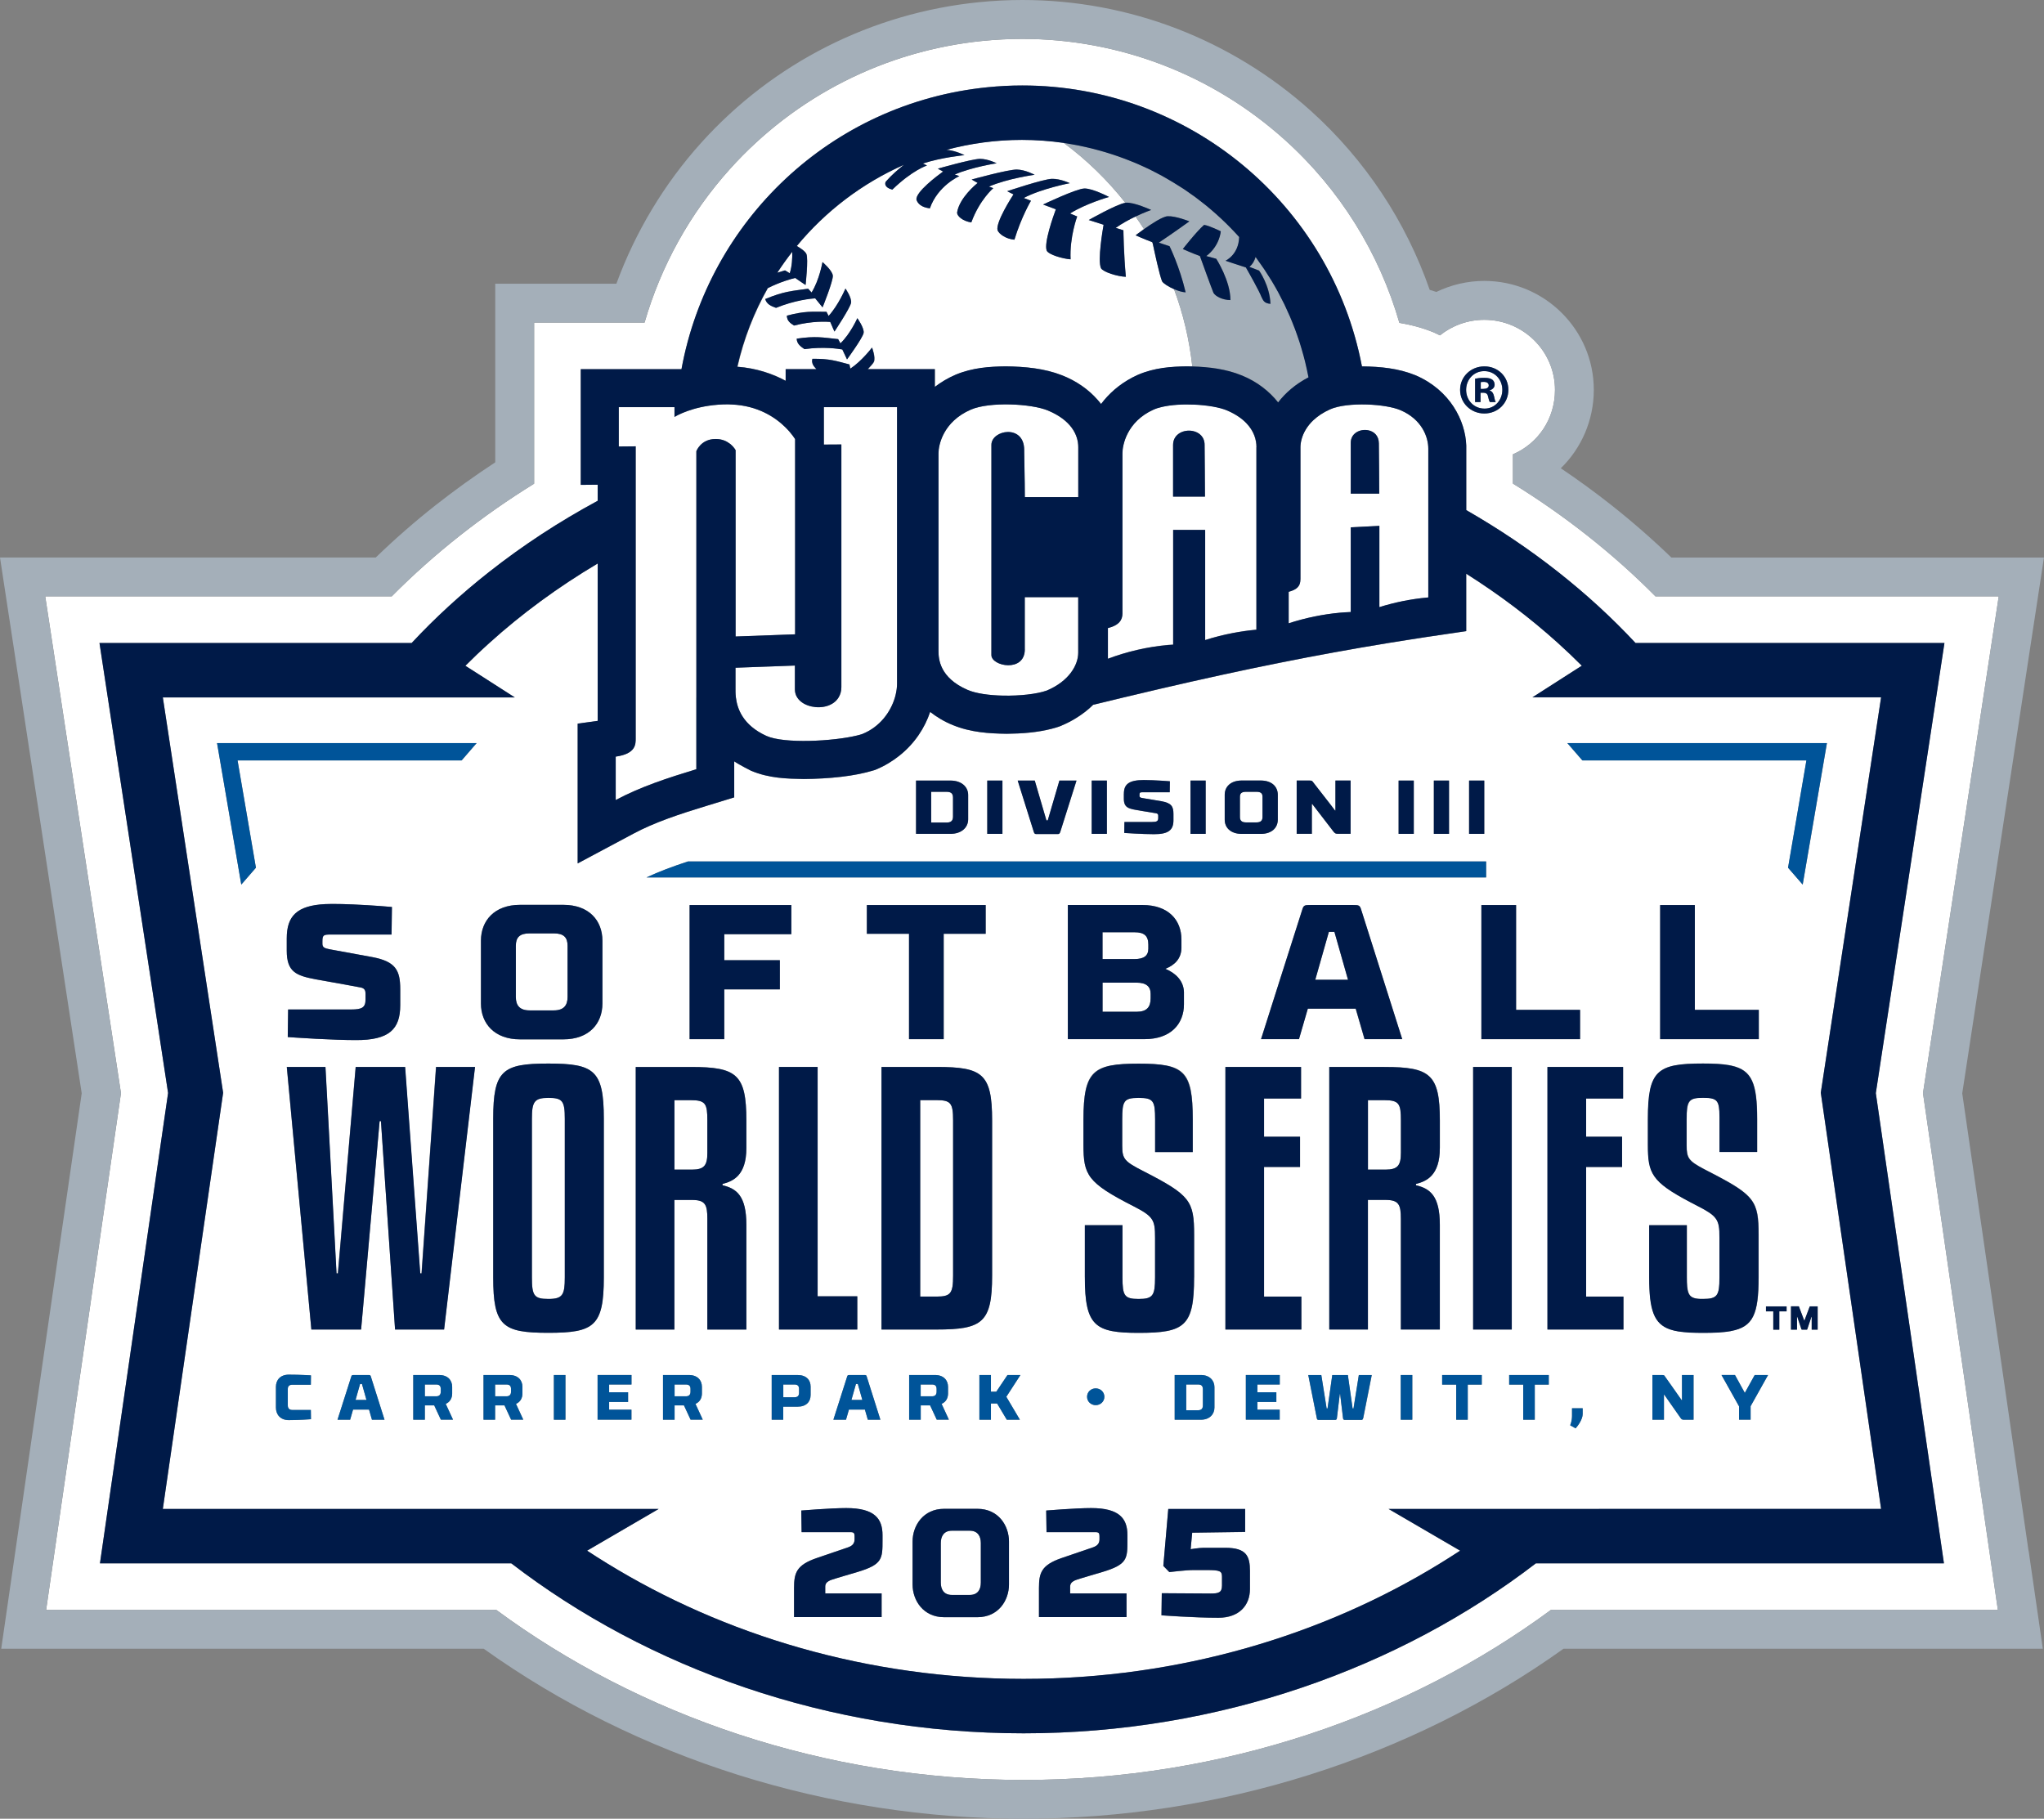 <?xml version="1.0" encoding="UTF-8"?>
<svg id="Layer_2" xmlns="http://www.w3.org/2000/svg" viewBox="0 0 384.01 341.72">
  <rect x="0" y="0" width="384.01" height="341.72" fill="#808080" stroke="none"/>
  <defs>
    <style>
      .cls-1 {
        fill: #001a48;
      }

      .cls-2 {
        fill: #a4afb9;
      }

      .cls-3 {
        fill: #fff;
      }

      .cls-4 {
        fill: #005499;
      }
    </style>
  </defs>
  <g id="PMS_533">
    <g>
      <g>
        <path class="cls-3" d="M279.69,72.42c0-.4-.3-.67-.94-.67-.27,0-.46.03-.56.05v1.27h.48c.57,0,1.02-.19,1.02-.65Z"/>
        <path class="cls-3" d="M278.88,76.77c1.94.03,3.36-1.56,3.36-3.52s-1.43-3.52-3.39-3.52h-.03c-1.94,0-3.39,1.59-3.39,3.52s1.45,3.52,3.44,3.52ZM277.13,71.15c.4-.08.97-.16,1.7-.16.83,0,1.21.13,1.54.35.24.19.43.54.43.94,0,.51-.38.89-.92,1.05v.05c.43.13.67.48.81,1.08.13.67.22.94.32,1.08h-1.1c-.13-.16-.22-.54-.35-1.05-.08-.48-.35-.7-.92-.7h-.48v1.75h-1.02v-4.39Z"/>
        <path class="cls-3" d="M372.2,280.79l-10.92-75.4,10.9-71.5,1.79-11.76,1.54-10.08h-64.49c-3.96-4-8.25-7.84-12.87-11.47-4.43-3.49-9.07-6.73-13.91-9.72v-5.5c4.69-2.02,7.9-6.61,7.9-12.1,0-7.26-5.94-13.17-13.28-13.17-3.15,0-6.05,1.1-8.33,2.92-.37-.18-.74-.36-1.12-.53l-.08-.04-.08-.03c-2.16-.88-4.3-1.41-6.34-1.75-3.79-13.17-11.19-25.08-21.52-34.38-13.58-12.23-31.1-18.97-49.32-18.97-2.46,0-4.95.13-7.38.37-18.34,1.83-35.21,10.37-47.52,24.04-7.55,8.38-13,18.27-16.07,28.89h-20.75v30.27c-4.83,2.98-9.46,6.22-13.88,9.7-4.61,3.64-8.91,7.47-12.87,11.47H8.5l1.54,10.08,1.79,11.76,10.9,71.5-10.92,75.4-1.69,11.68-1.45,10.02h84.58c26.83,19.79,61.62,31.94,99.06,31.94s72.23-12.15,99.06-31.94h83.98l-1.45-10.02-1.69-11.68ZM278.86,68.84h.03c2.53,0,4.49,1.96,4.49,4.41s-1.96,4.44-4.52,4.44-4.55-1.94-4.55-4.44,2.02-4.41,4.55-4.41ZM353.41,293.73h-64.86c-25.65,19.72-59.61,31.94-96.25,31.94s-70.6-12.22-96.25-31.94H18.78l1.69-11.68,11.11-76.69-11.1-72.79-1.79-11.76h58.65c4.38-4.7,9.23-9.16,14.55-13.35,6.34-5,13.17-9.46,20.4-13.37v-3.02l-3.18.03v-21.73h18.92c5.09-27.81,28.01-50.03,57.53-52.98,2.18-.22,4.36-.33,6.51-.33,31.12,0,57.95,22.19,63.8,52.78.02,0,.04,0,.05,0,3.43.04,6.8.36,10.02,1.67,6.5,2.8,9.37,8.55,9.52,13.2v.05s0,12.08,0,12.08c6.07,3.48,11.84,7.35,17.25,11.62,5.32,4.19,10.17,8.65,14.55,13.35h58.04l-1.79,11.76-11.1,72.79,11.11,76.69,1.69,11.68h-11.81Z"/>
        <path class="cls-3" d="M147.64,69.37h5.78c-.55-.57-.97-1.12-.76-1.95,3.33-.03,4.41.41,6.95,1.06.07.27.13.54.18.79,2.15-1.42,4.07-3.96,4.07-3.96,0,0,.71,1.87.34,2.69-.12.26-.57.78-1.14,1.37h12.6v3.33c1.14-.87,2.44-1.66,3.93-2.3,3.19-1.32,6.35-1.52,9.41-1.56,3.66.05,7.25.38,10.55,1.68h0c2.72,1.06,4.98,2.67,6.66,4.58.24.27.46.54.68.82.18-.24.37-.48.57-.72,1.52-1.83,3.61-3.54,6.33-4.76,3.15-1.36,6.27-1.56,9.24-1.6.32,0,.65.01.97.02-.55-5.06-1.71-9.94-3.44-14.54-1.06-.46-2.03-1.08-2.25-1.48-.49-1.23-1.39-5.39-1.73-7.02-.07-.12-.13-.25-.2-.37-1.36-.5-3.03-1.25-3.03-1.25,0,0,.66-.52,1.57-1.16-.51-.8-1.04-1.59-1.58-2.36-1.18.56-2.53,1.29-3.71,2.13l1.44.45s.05,4.53.46,8.74c-1.56-.05-4.23-.88-4.67-1.61-.67-1.49.33-7.31.49-8.17-1.39-.43-2.79-.89-2.79-.89,0,0,5.19-2.96,6.86-3.23-3.35-4.25-7.24-8.05-11.6-11.27-2.55-.36-5.16-.56-7.81-.56-4.91,0-9.67.66-14.19,1.87.1,0,.21.02.33.03,1.58.2,3.06.97,3.06.97,0,0-4.28.41-7.82,1.57l.78.37s-2.71.85-6.51,4.53c-1.55-.39-1.43-1.28-1.19-1.54,1.02-1.19,2.34-2.32,3.37-3.12-7.85,3.48-14.73,8.73-20.13,15.26.71.41,1.58.99,1.8,1.5.4.89-.15,5.82-.15,5.82,0,0-1.05-.69-1.95-1.32-.61.14-2.67.68-5.11,1.89-2.59,4.57-4.54,9.54-5.73,14.8,3.59.27,6.65,1.33,9.09,2.65v-2.2ZM208.36,37.01s-4.39,1.25-7.32,3.11l1.34.56s-1.44,3.83-1.24,8.05c-1.55-.12-4.09-.88-4.48-1.62-.57-1.43,1.24-6.49,1.71-7.77-1.24-.45-2.39-.89-2.39-.89,0,0,6.2-2.96,7.73-3.01,1.53-.06,4.66,1.59,4.66,1.59ZM200.98,34.41s-5.29,1.01-8.65,2.78l1.36.52s-1.79,2.99-3.11,7.32c-1.59-.13-2.88-1.06-3.17-1.78-.37-1.5,2.66-6.22,3-6.74-.67-.32-1.18-.6-1.18-.6,0,0,6.79-2.28,8.39-2.32,1.59-.04,3.36.81,3.36.81ZM194.37,32.84s-5.12.7-8.58,2.22l.82.29s-2.57,2.18-4.13,6.44c-1.58-.23-2.76-1.2-2.66-1.92.47-2.7,3.44-5.15,3.86-5.5-.65-.35-1.13-.65-1.13-.65,0,0,6.91-1.91,8.51-1.87,1.59.04,3.31.98,3.31.98ZM177.18,32.23c-.57-.29-.99-.54-.99-.54,0,0,6.44-1.85,7.93-1.84,1.5,0,3.11.83,3.11.83,0,0-4.65.71-7.87,2.11l.87.3s-4.04,1.77-5.54,6.05c-1.58-.2-2.25-.86-2.51-1.59-.3-1.43,4.07-4.67,5-5.33ZM162.25,62.55c-.15.92-3.12,4.98-3.12,4.98,0,0-.48-.99-.88-1.87-.7-.13-3.54-.57-7.11-.06-.79-.53-1.44-1.04-1.46-1.97,3.57-.52,4.87-.22,7.78.09.16.27.31.54.43.8,1.88-1.8,3.18-4.73,3.18-4.73,0,0,1.32,1.85,1.18,2.77ZM159.89,56.9c-.16.95-3.11,5.39-3.11,5.39,0,0-.44-.95-.79-1.81-.67-.06-3.38-.21-6.8.68-.74-.46-1.35-.91-1.35-1.86,3.43-.9,4.66-.73,7.45-.72.15.26.28.52.39.77,1.85-2.02,3.17-5.15,3.17-5.15,0,0,1.22,1.75,1.05,2.69ZM143.77,56.18c3.55-1.47,4.96-1.5,8.06-1.94.23.24.46.48.65.71,1.47-2.34,2.05-5.72,2.05-5.72,0,0,1.85,1.57,1.94,2.55.09.99-1.92,5.95-1.92,5.95,0,0-.76-.89-1.39-1.7-.76.05-3.81.34-7.36,1.79-.95-.34-1.76-.7-2.03-1.66Z"/>
        <path class="cls-3" d="M148.37,51.34c.44-1.33.5-2.89.47-4.03-.99,1.27-1.93,2.58-2.81,3.93.45-.14.93-.28,1.45-.44.31.18.61.36.89.54Z"/>
        <path class="cls-3" d="M99.5,189.84h4.54c1.87,0,2.59-.94,2.59-2.52v-9.61c0-1.58-.72-2.34-2.59-2.34h-4.54c-1.87,0-2.59.76-2.59,2.34v9.61c0,1.58.72,2.52,2.59,2.52Z"/>
        <polygon class="cls-3" points="249.65 175.09 247.1 184.09 253.25 184.09 250.7 175.09 249.65 175.09"/>
        <path class="cls-3" d="M234.08,154.52h1.98c.82,0,1.13-.37,1.13-1v-3.82c0-.63-.31-.93-1.13-.93h-1.98c-.82,0-1.13.3-1.13.93v3.82c0,.63.31,1,1.13,1Z"/>
        <path class="cls-3" d="M179.05,153.43v-3.56c0-.83-.42-1.1-1.24-1.1h-2.86v5.78h2.86c.82,0,1.24-.29,1.24-1.12Z"/>
        <path class="cls-3" d="M213.51,184.62h-6.37v5.47h6.44c1.87,0,2.59-.9,2.59-2.52v-.86c0-1.33-.79-2.09-2.66-2.09Z"/>
        <path class="cls-3" d="M215.74,178.22v-.72c0-1.62-.72-2.34-2.59-2.34h-6.01v5.04h5.98c1.84,0,2.63-.65,2.63-1.98Z"/>
        <path class="cls-3" d="M130.82,131.03v-46.25s.82-2.3,3.63-2.3c1.2,0,2.06.42,2.65.88.04.03.1.07.14.1.65.55.95,1.12.95,1.12v35.01l1.36-.05,9.82-.36v-36.67s-.6-1.02-1.86-2.26c-1.84-1.81-5.12-4.05-10.09-4.25-.23,0-.44-.03-.68-.03-5.26,0-8.71,1.65-9.72,2.19-.2.11-.31.18-.31.18v-1.84h-10.47v7.39l3.18-.03v54.87c0,1.06.07,2.9-3.76,3.43v8.15c4.68-2.49,9.75-4.14,15.15-5.79v-13.5Z"/>
        <path class="cls-3" d="M244.31,84.01v24.79c0,.18-.01.35-.04.51-.12.82-.59,1.47-2.17,1.89v5.92c1.59-.52,3.22-.95,4.89-1.29,1.55-.32,3.12-.56,4.72-.7.69-.06,1.37-.1,2.05-.13v-15.91l.77-.04,4.3-.22.31-.02v.16c0,.86,0,2.76,0,5.03,0,3.3,0,7.35,0,10.08,2.88-.89,5.87-1.51,8.97-1.8.07,0,.15,0,.22-.02v-27.97c0-2.2-1.23-5.5-5.21-7.21-1.41-.61-3.83-1-6.31-1.07-2.62-.08-5.31.18-6.94.91-1.32.59-2.33,1.29-3.11,2.02,0,0,0,0,0,0-1.26,1.18-1.9,2.44-2.2,3.48-.19.65-.25,1.21-.25,1.6ZM253.77,85.6v-2.41c0-1.81,1.78-2.64,3.27-2.34,1.08.21,2.01,1.02,2.01,2.48,0,.47.02,1.77.04,4.4.01,1.32.02,2.97.03,5.03h-5.36v-7.16Z"/>
        <path class="cls-3" d="M186.25,114.64v-31.05c0-2.83,6.16-3.95,6.16.95,0,.07,0,.15,0,.24,0,1.04.07,3.38.1,6.02,0,.85.02,1.72.02,2.6h10.04v-9.37c0-2.33-1.34-5.08-5.7-6.9-3.17-1.32-11-1.68-14.47-.17-5.26,2.28-6.09,6.72-6.09,8.19v37.16c0,1.47.19,5.04,5.46,7.31,1.59.69,4.11,1.03,6.71,1.08,3.08.06,6.28-.28,8.17-.95,4.19-1.77,5.91-4.79,5.91-7.12v-10.43h-10.04v9.8c0,4.41-6.28,3.21-6.28,1.07v-8.43Z"/>
        <path class="cls-3" d="M224.36,76.01c-2.13-.1-4.33.03-6.06.43-.6.14-1.14.31-1.6.51-5.05,2.28-5.84,6.72-5.84,8.19v30.12c0,1.13-.56,2.2-2.73,2.73v5.77c3.57-1.34,7.35-2.23,11.29-2.59.33-.03.65-.04.97-.06v-21.56h6.01c0,.88,0,2.7,0,4.94,0,5.21,0,12.66,0,15.76,1.7-.55,3.45-.99,5.23-1.33,1.37-.26,2.77-.47,4.19-.6.07,0,.14,0,.21-.02v-34.29c0-1.45-.5-3.06-1.89-4.51-.84-.88-2-1.7-3.58-2.38-1.4-.61-3.76-1.01-6.22-1.12ZM222.29,93.31h-1.9v-9.72c0-2.07,2.04-2.95,3.73-2.6,1.18.25,2.19,1.1,2.19,2.6,0,.49.02,1.94.04,4.66.01,1.36.02,3.02.03,5.06h-4.09Z"/>
        <path class="cls-3" d="M144.23,125.24l-6.05.22v3.79c0,.39-.01,1.01.07,1.77.24,2.1,1.29,5.23,5.74,7.25,3.34,1.51,12.55,1,16.91-.05.39-.09.75-.19,1.06-.29,3.36-1.33,5.38-4.19,6.18-6.91.05-.17.09-.33.13-.5.17-.71.26-1.41.26-2.06v-51.96h-13.75v7.03l3.29-.02v45.61c0,.76-.2,1.38-.51,1.9-.97,1.63-3.18,2.14-5.08,1.72-1.15-.25-2.18-.83-2.72-1.72-.15-.24-.26-.49-.33-.77-.06-.22-.09-.46-.09-.71v-4.49l-5.11.19Z"/>
        <path class="cls-3" d="M179.06,239.68v-29.16c0-3.25-.44-3.81-3.09-3.81h-3.09v36.91h3.09c2.65,0,3.09-.62,3.09-3.93Z"/>
        <path class="cls-3" d="M132.89,216.58v-6.06c0-3.12-.32-3.81-3.09-3.81h-3.09v13.05h3.28c2.34,0,2.91-.81,2.91-3.18Z"/>
        <path class="cls-3" d="M260.09,206.71h-3.09v13.05h3.28c2.34,0,2.91-.81,2.91-3.18v-6.06c0-3.12-.32-3.81-3.1-3.81Z"/>
        <path class="cls-3" d="M103.02,206.27c-2.65,0-3.09.75-3.09,3.93v29.79c0,3.43.44,4.06,3.09,4.06s3.09-.75,3.09-4.06v-29.79c0-3.37-.44-3.93-3.09-3.93Z"/>
        <g>
          <path class="cls-3" d="M175.96,261.47v-.5c0-.54-.24-.84-.86-.84h-2.13v2.22h2.13c.62,0,.86-.34.86-.88Z"/>
          <path class="cls-3" d="M95.14,260.13h-2.13v2.22h2.13c.62,0,.86-.34.86-.88v-.5c0-.54-.24-.84-.86-.84Z"/>
          <path class="cls-3" d="M150.12,261.69v-.72c0-.54-.24-.84-.86-.84h-2.1v2.4h2.1c.62,0,.86-.31.86-.84Z"/>
          <path class="cls-3" d="M128.86,260.13h-2.13v2.22h2.13c.62,0,.86-.34.86-.88v-.5c0-.54-.24-.84-.86-.84Z"/>
          <path class="cls-3" d="M353.41,131.03h-65.51l7.74-4.96,1.54-.98c-1.45-1.46-2.95-2.88-4.49-4.27-5.23-4.74-11-9.09-17.23-13.02v10.79c-2.52.36-4.97.72-7.4,1.09-2.44.37-4.85.75-7.24,1.14-6.82,1.12-13.5,2.33-20.42,3.72-7.1,1.42-14.47,3.03-22.56,4.91-2.19.51-4.42,1.03-6.72,1.59-1.88.45-3.79.91-5.75,1.39-.91.91-2.04,1.79-3.31,2.56-.82.5-1.69.95-2.6,1.33l-.18.08-.16.06-.15.06c-.47.16-.95.29-1.42.42h0c-2.66.69-5.49.91-8.42.93-3.34-.05-6.78-.26-10.11-1.63-1.64-.66-3.05-1.52-4.27-2.48-1.01,3.02-2.91,5.94-5.76,8.21-1.28,1.02-2.73,1.92-4.41,2.62l-.23.09-.13.04-.07.02c-3.59,1.11-8.31,1.59-13.16,1.63-3.23-.06-6.49-.13-9.88-1.55,0,0-2.22-1.11-3.17-1.77v6.77l-3.74,1.15-1.31.4c-5.32,1.61-9.95,3.16-13.87,5.26l-10.49,5.6v-26.26l3.76-.52v-4.4s0-8.94,0-8.94v-11.76s0-4.47,0-4.47c-7.43,4.41-14.27,9.42-20.37,14.95-1.54,1.39-3.04,2.82-4.49,4.27l1.54.98,7.74,4.96H30.59l11.33,74.29-11.33,78.19h93.15l-9.83,5.73-3.62,2.11c1.23.81,2.49,1.6,3.75,2.38,21.96,13.51,49.01,21.71,78.26,21.71s56.29-8.2,78.26-21.71c1.27-.78,2.52-1.57,3.75-2.38l-3.62-2.11-9.83-5.73h92.54l-11.33-78.19,11.33-74.29ZM54.96,264.93h3.44l.02,1.73s-2.21.17-4.16.17c-1.62,0-2.42-1.09-2.42-2.34v-3.92c0-1.25.8-2.28,2.42-2.28,2.08,0,4.16.13,4.16.13l-.02,1.75h-3.44c-.62,0-.89.28-.89.81v3.08c0,.53.26.86.89.86ZM69.88,266.75l-.55-1.91h-3l-.55,1.91h-2.37s2.4-7.56,2.57-8.06c.1-.32.13-.34.56-.34h2.59c.43,0,.47.01.56.34.16.5,2.55,8.06,2.55,8.06h-2.36ZM82.82,266.75l-1.25-2.69h-1.76v2.69h-2.17v-8.4h4.86c1.62,0,2.45.98,2.45,2.23v1.23c0,.9-.41,1.61-1.21,1.96l1.37,2.97h-2.28ZM83.44,249.8h-9.22l-.84-12.37-1.81-26.78h-.25l-1.77,19.94-1.22,13.75-.33,3.68-.16,1.78h-9.35l-.26-2.78-1.95-20.81-2.41-25.75h7.26l.46,8.52,1.1,20.51.52,9.75h.25l.49-5.67,1.13-13.05,1.73-20.06h9.28l2.84,38.78h.25l2.72-38.78h7.33l-5.81,49.33ZM61.95,178.36s.45.08,1.14.21c2.07.38,6.31,1.16,6.93,1.27,4.32.83,5.18,2.48,5.18,6.01v3.02c0,4.46-2.02,6.59-8.39,6.55-2.11,0-4.79-.11-7.14-.23-.03,0-.05,0-.08,0-3.04-.16-5.52-.34-5.52-.34l.07-5.18h11.84c2.02,0,2.7-.36,2.7-1.87v-1.08c0-.54-.11-1.04-.94-1.19-.72-.15-4.64-.85-6.25-1.14-.32-.06-.56-.1-.66-.12-.54-.09-1.04-.18-1.52-.27-3.67-.69-5.43-1.4-5.43-5.38v-2.3c0-4.18,1.87-6.18,7.23-6.45.41-.02.84-.03,1.3-.03,1.24,0,2.57.04,3.87.09,3.82.16,7.36.48,7.36.48l-.07,5.18h-11.41c-1.33,0-1.58.07-1.58,1.26v.47c0,.68.4.86,1.37,1.04ZM86.73,142.87h-42.1l3.45,20.17-2.75,3.17-4.55-26.58h48.76l-2.81,3.24ZM90.35,176.74c0-3.74,2.52-6.73,7.34-6.73h8.14c4.86,0,7.34,2.99,7.34,6.73v11.81c0,3.74-2.48,6.73-7.34,6.73h-8.14c-4.82,0-7.34-2.99-7.34-6.73v-11.81ZM96.02,266.75l-1.25-2.69h-1.76v2.69h-2.17v-8.4h4.86c1.62,0,2.45.98,2.45,2.23v1.23c0,.9-.41,1.61-1.21,1.96l1.37,2.97h-2.28ZM106.23,266.75h-2.17v-8.4h2.17v8.4ZM103.02,250.42c-8.59,0-10.36-1.25-10.36-10.43v-29.79c0-9.12,1.77-10.37,10.36-10.37s10.42,1.25,10.42,10.37v29.79c0,9.18-1.83,10.43-10.42,10.43ZM118.64,260.13h-4.2v1.46h3.56v1.82h-3.56v1.45h4.19v1.88h-6.36v-8.4h6.37v1.78ZM296.85,189.74v5.51h-18.54v-25.2h6.52v19.69h12.02ZM276,146.66h2.85v10.01h-2.85v-10.01ZM269.38,146.66h2.85v10.01h-2.85v-10.01ZM262.76,146.66h2.85v10.01h-2.85v-10.01ZM243.61,146.66h2.28c.61,0,.6.06.77.27.09.14,3.63,4.63,4.15,5.36h.08v-5.63h2.85v10.01h-2.33c-.47,0-.61-.07-.88-.41l-3.98-5.17h-.09v5.59h-2.85v-10.01ZM230.09,149.32c0-1.49,1.1-2.67,3.21-2.67h3.55c2.12,0,3.21,1.19,3.21,2.67v4.69c0,1.49-1.09,2.67-3.21,2.67h-3.55c-2.11,0-3.21-1.19-3.21-2.67v-4.69ZM223.66,146.66h2.85v10.01h-2.85v-10.01ZM211.14,149.14c0-1.79.94-2.57,3.73-2.57,2.12,0,4.91.23,4.91.23l-.03,2.06h-4.99c-.58,0-.69.03-.69.5v.19c0,.27.17.34.6.41,0,0,3.16.53,3.52.59,1.89.33,2.26.99,2.26,2.39v1.2c0,1.77-.88,2.62-3.67,2.6-2.12,0-5.57-.23-5.57-.23l.03-2.06h5.17c.88,0,1.18-.14,1.18-.74v-.43c0-.21-.05-.42-.41-.47-.38-.07-2.77-.46-3.02-.5-2.06-.33-3.04-.46-3.04-2.24v-.92ZM205.1,146.66h2.85v10.01h-2.85v-10.01ZM194.41,146.66l2.19,7.48h.25l2.19-7.48h3.21s-2.79,8.79-3.04,9.62c-.11.36-.25.43-.47.43h-4.04c-.22,0-.38-.07-.47-.43-.25-.83-3.02-9.62-3.02-9.62h3.21ZM185.48,146.66h2.85v10.01h-2.85v-10.01ZM172.1,146.66h6.46c2.12,0,3.33,1.21,3.33,2.7v4.59c0,1.49-1.21,2.72-3.33,2.72h-6.46v-10.01ZM129.74,266.75l-1.25-2.69h-1.76v2.69h-2.17v-8.4h4.86c1.62,0,2.45.98,2.45,2.23v1.23c0,.9-.41,1.61-1.21,1.96l1.37,2.97h-2.28ZM140.22,215.7c0,5.18-2.53,6.25-4.48,6.74v.25c2.65.62,4.48,2,4.48,7.43v19.67h-7.33v-20.79c0-2.68-.38-3.56-2.91-3.56h-3.28v24.35h-7.26v-49.33h10.36c8.59,0,10.42,1.37,10.42,10.05v5.18ZM161.06,243.56v6.24h-14.71v-49.33h7.26v43.09h7.45ZM185.18,175.45h-7.88v19.8h-6.52v-19.8h-7.92v-5.4h22.32v5.4ZM186.39,210.52v29.16c0,8.8-1.83,10.12-10.42,10.12h-10.36v-49.33h10.36c8.59,0,10.42,1.25,10.42,10.05ZM165.4,266.75h-2.36l-.55-1.91h-3l-.55,1.91h-2.37s2.4-7.56,2.57-8.06c.1-.32.13-.34.56-.34h2.59c.43,0,.47.01.56.34.16.5,2.55,8.06,2.55,8.06ZM148.67,175.52h-12.6v4.9h10.44v5.47h-10.44v9.36h-6.52v-25.2h19.11v5.47ZM147.15,266.75h-2.17v-8.4h4.86c1.62,0,2.45.92,2.45,2.17v1.6c0,1.25-.83,2.18-2.45,2.18h-2.69v2.45ZM165.8,289.32c0,3.54.03,4.61-4.7,6.03-.32.12-4.55,1.3-5.19,1.59-.52.26-.87.55-.87,1.16v1.28h10.59v4.44h-16.45v-5.45c0-2.84.44-4.32,4.24-5.63l6.03-2.06c.87-.32,1.1-.87,1.1-1.48v-.46c0-.96-.23-.87-1.51-.87h-8.44l-.06-4.06s5.54-.46,8.44-.46c5.31,0,6.82,1.97,6.82,5.08v.9ZM170.8,258.35h4.86c1.62,0,2.45.98,2.45,2.23v1.23c0,.9-.41,1.61-1.21,1.96l1.37,2.97h-2.28l-1.25-2.69h-1.76v2.69h-2.17v-8.4ZM189.55,297.7c0,3.02-2,6.15-5.92,6.15h-6.27c-3.89,0-5.92-3.13-5.92-6.15v-8.06c0-3.02,2.03-6.15,5.92-6.15h6.27c3.92,0,5.92,3.13,5.92,6.15v8.06ZM191.61,266.75h-2.46l-1.82-3.05h-1.16v3.05h-2.17v-8.4h2.17v3.13h1.01l2.1-3.13h2.43l-2.65,4.09,2.55,4.31ZM121.45,164.86c2.37-1.11,4.96-2.07,7.79-3h149.96v3H121.45ZM228.16,260.62v3.85c0,1.25-.92,2.28-2.54,2.28h-4.93v-8.4h4.93c1.62,0,2.54,1.02,2.54,2.27ZM222.43,186.39v2.3c0,3.74-2.52,6.55-7.38,6.55h-14.43v-25.2h14c4.86,0,7.34,2.77,7.34,6.52v1.55c-.04,1.98-1.22,3.2-3.02,3.92,1.98.83,3.42,2.27,3.49,4.36ZM211.82,289.32c0,3.54.03,4.61-4.7,6.03-.32.12-4.55,1.3-5.19,1.59-.52.26-.87.55-.87,1.16v1.28h10.59v4.44h-16.45v-5.45c0-2.84.44-4.32,4.24-5.63l6.03-2.06c.87-.32,1.1-.87,1.1-1.48v-.46c0-.96-.23-.87-1.51-.87h-8.44l-.06-4.06s5.54-.46,8.44-.46c5.31,0,6.82,1.97,6.82,5.08v.9ZM204.23,262.44c0-.9.72-1.58,1.62-1.58s1.63.68,1.63,1.58-.74,1.57-1.63,1.57-1.62-.68-1.62-1.57ZM203.82,240v-9.8h7.07v9.8c0,3.43.38,4.06,3.03,4.06s3.09-.62,3.09-4.06v-7.43c0-3.31-.25-4-4.04-5.93-8.71-4.43-9.41-5.87-9.41-11.55v-4.75c0-9.18,1.7-10.49,10.36-10.49s10.17,1.31,10.17,10.49v6.12h-7.07v-6.12c0-3.5-.31-4.06-3.09-4.06s-3.09.56-3.09,4.06v4.87c0,2.56.38,3,4.04,4.87,8.78,4.5,9.47,5.56,9.47,11.99v7.93c0,9.18-1.77,10.43-10.42,10.43-8.15,0-10.1-1.25-10.1-10.43ZM234.82,298.6c0,3.02-2,5.37-5.92,5.37-4.61,0-10.7-.46-10.7-.46l.06-4.15s8.06.06,9.22.06c1.51,0,2.09-.23,2.09-1.51v-1.65c0-1.07-.38-1.25-2.87-1.25h-2.52c-1.42,0-4.5.38-4.5.38l-1.13-1.16c.14-1.51.93-10.7.93-10.7h14.45v4.32l-9.95.14-.29,3.1s1.54-.26,2.41-.26h4.12c3.92,0,4.61,1.54,4.61,4.35v3.42ZM240.43,260.13h-4.2v1.46h3.56v1.82h-3.56v1.45h4.19v1.88h-6.36v-8.4h6.37v1.78ZM244.49,249.8h-14.27v-49.33h14.21v5.93h-6.95v7.18h6.76v5.68h-6.76v24.35h7.01v6.18ZM244.04,195.24h-7.13s7.2-22.68,7.7-24.19c.29-.97.4-1.01,1.69-1.01h7.77c1.3,0,1.4.04,1.69,1.01.47,1.51,7.67,24.19,7.67,24.19h-7.09l-1.66-5.72h-9l-1.66,5.72ZM256.08,266.49c-.05.24-.17.3-.32.3h-3.12c-.12,0-.29-.05-.32-.26l-.55-4.58h-.07l-.55,4.58c-.04.22-.21.26-.32.26h-3.12c-.16,0-.28-.06-.32-.3-.13-.65-1.61-8.13-1.61-8.13h2.45l1,6.28h.17l.89-6.28h2.93l.89,6.28h.17l1-6.28h2.45s-1.47,7.48-1.61,8.13ZM265.33,266.75h-2.17v-8.4h2.17v8.4ZM270.51,215.7c0,5.18-2.53,6.25-4.48,6.74v.25c2.65.62,4.48,2,4.48,7.43v19.67h-7.32v-20.79c0-2.68-.38-3.56-2.91-3.56h-3.28v24.35h-7.26v-49.33h10.36c8.59,0,10.42,1.37,10.42,10.05v5.18ZM278.37,260.15h-2.62v6.6h-2.17v-6.6h-2.64v-1.8h7.44v1.8ZM276.76,249.8v-49.33h7.26v49.33h-7.26ZM290.96,260.15h-2.62v6.6h-2.17v-6.6h-2.64v-1.8h7.44v1.8ZM297.34,265.67c0,1.01-.9,2.24-1.33,2.7l-1.02-.58c.05-.13.35-.77.35-1.8v-1.39h2v1.07ZM305,246.89v2.91h-14.27v-49.33h14.21v5.93h-6.95v7.18h6.76v5.68h-6.76v24.35h7.01v3.27ZM318.16,266.75h-1.77c-.36,0-.47-.06-.67-.35l-3.04-4.34h-.07v4.69h-2.17v-8.4h1.74c.47,0,.46.05.59.23.07.12,2.77,3.89,3.17,4.5h.06v-4.73h2.17v8.4ZM315.37,250.15c-.59-.1-1.13-.22-1.61-.39-3.01-1.04-3.9-3.62-3.9-9.75v-9.82h7.07v9.8c0,1.36.06,2.27.3,2.89.32.84.97,1.12,2.26,1.16.15,0,.31,0,.47,0,2.72,0,3.1-.62,3.1-4.06v-7.43c0-1.78-.08-2.79-.73-3.66-.56-.75-1.55-1.38-3.31-2.28-.51-.26-.98-.51-1.44-.75-7.35-3.87-7.97-5.46-7.97-10.81v-4.75c0-9.18,1.71-10.49,10.36-10.49,1.98,0,3.58.08,4.88.31.16.03.32.06.48.1,3.84.85,4.81,3.34,4.81,10.09v6.12h-7.07v-6.12c0-.16,0-.31,0-.46-.03-3.08-.44-3.6-3.09-3.6s-3.09.56-3.09,4.06v4.87c0,2.35.33,2.91,3.23,4.45.25.13.52.27.81.42,1.17.6,2.19,1.14,3.1,1.64,2.47,1.36,3.99,2.43,4.93,3.62,1.28,1.63,1.45,3.51,1.45,6.73v7.93c0,6.91-1.01,9.33-5.2,10.1-1.37.25-3.09.33-5.22.33-1.83,0-3.34-.07-4.59-.27ZM324.2,189.74h6.23v5.51h-18.54v-25.2h6.52v19.69h5.79ZM328.89,264.22v2.53h-2.17v-2.51l-3.3-5.89h2.53l1.85,3.36,1.86-3.36h2.51l-3.28,5.86ZM335.65,246.39h-1.37v3.44h-1.13v-3.44h-1.38v-.94h3.88v.94ZM323.38,142.87h-26.1l-2.81-3.24h48.76l-4.55,26.58-2.75-3.17,3.45-20.17h-16ZM341.49,249.83h-1.13v-2.38h-.06l-.77,2.3s-.02.08-.09.08h-.91c-.08,0-.1-.08-.1-.08l-.77-2.3h-.06v2.38h-1.13v-4.38h1.43c.06,0,.07.05.07.05l.07.2.91,2.41h.05l.98-2.6s.01-.05.07-.05h1.43v4.38Z"/>
          <path class="cls-3" d="M81.94,260.13h-2.13v2.22h2.13c.62,0,.86-.34.86-.88v-.5c0-.54-.24-.84-.86-.84Z"/>
          <path class="cls-3" d="M222.86,260.13v4.84h2.18c.62,0,.95-.24.95-.94v-2.99c0-.7-.32-.92-.95-.92h-2.18Z"/>
          <polygon class="cls-3" points="67.65 260.03 66.8 263.03 68.85 263.03 68 260.03 67.65 260.03"/>
          <path class="cls-3" d="M182.18,287.6h-3.34c-1.51,0-2.09,1.04-2.09,2.32v7.43c0,1.31.58,2.32,2.09,2.32h3.34c1.51,0,2.09-1.01,2.09-2.32v-7.43c0-1.28-.58-2.32-2.09-2.32Z"/>
          <polygon class="cls-3" points="160.81 260.03 159.96 263.03 162.01 263.03 161.16 260.03 160.81 260.03"/>
        </g>
      </g>
      <g>
        <path class="cls-2" d="M381.11,291.43l-1.69-11.68-10.77-74.32,10.74-70.43,1.79-11.76,1.54-10.08,1.28-8.4h-69.99c-3.56-3.44-7.37-6.77-11.35-9.91-3.02-2.38-6.17-4.68-9.43-6.87,3.89-3.78,6.2-9.06,6.2-14.73,0-11.29-9.23-20.47-20.58-20.47-3.12,0-6.21.72-9,2.07-.41-.14-.83-.27-1.25-.39-4.48-12.89-12.14-24.44-22.32-33.62C231.35,7.41,212.1,0,192.06,0c-2.69,0-5.42.14-8.11.41-20.15,2.02-38.69,11.4-52.22,26.42-6.93,7.69-12.37,16.76-15.93,26.48h-22.76v33.56c-3.84,2.51-7.56,5.19-11.1,7.97-3.98,3.13-7.79,6.46-11.35,9.91H0l1.28,8.4,1.54,10.08,1.79,11.76,10.74,70.43-10.77,74.32-1.69,11.69-1.45,10.01-1.21,8.34h90.65c28.84,20.61,64.76,31.94,101.43,31.94s72.58-11.33,101.43-31.94h90.05l-1.21-8.35-1.45-10.01ZM291.36,302.49c-26.83,19.79-61.62,31.94-99.06,31.94s-72.23-12.15-99.06-31.94H8.66l1.45-10.02,1.69-11.68,10.92-75.4-10.9-71.5-1.79-11.76-1.54-10.08h65.1c3.96-4,8.25-7.84,12.87-11.47,4.42-3.48,9.05-6.71,13.88-9.7v-30.27h20.75c3.07-10.62,8.52-20.51,16.07-28.89,12.31-13.67,29.18-22.21,47.52-24.04,2.44-.24,4.92-.37,7.38-.37,18.23,0,35.74,6.74,49.32,18.97,10.33,9.3,17.72,21.21,21.52,34.38,2.04.34,4.18.88,6.34,1.75l.08.03.08.04c.38.16.75.35,1.12.53,2.28-1.82,5.18-2.92,8.33-2.92,7.34,0,13.28,5.91,13.28,13.17,0,5.49-3.21,10.09-7.9,12.1v5.5c4.84,2.99,9.49,6.23,13.91,9.72,4.61,3.64,8.91,7.47,12.87,11.47h64.49l-1.54,10.08-1.79,11.76-10.9,71.5,10.92,75.4,1.69,11.68,1.45,10.02h-83.98Z"/>
        <path class="cls-2" d="M211.41,38.11s.1-.02.14-.02c1.53-.13,4.74,1.36,4.74,1.36,0,0-1.3.46-2.95,1.24.55.77,1.07,1.56,1.58,2.36,1.45-1.03,3.51-2.38,4.45-2.43,1.53-.07,4.08.96,4.08.96,0,0-2.92,2.12-5.74,4l2.01.67s1.88,3.78,3.02,8.66c-.63-.03-1.43-.28-2.18-.6,1.72,4.61,2.88,9.48,3.44,14.54,3.24.09,6.4.48,9.36,1.7,2.87,1.17,5.14,2.97,6.8,5.06,1.35-1.76,3.25-3.43,5.7-4.71,0,0,0,0,.01,0-.03-.14-.06-.28-.09-.42-.07-.37-.15-.74-.23-1.11-.11-.48-.21-.96-.33-1.44-.09-.37-.19-.74-.29-1.11-.13-.47-.26-.94-.4-1.4-.11-.37-.22-.73-.33-1.09-.15-.46-.31-.92-.47-1.38-.12-.35-.25-.71-.38-1.06-.17-.46-.36-.91-.54-1.37-.14-.34-.27-.68-.42-1.02-.2-.47-.41-.93-.63-1.39-.14-.31-.28-.63-.43-.94-.25-.52-.52-1.03-.79-1.54-.12-.24-.24-.48-.37-.72-.4-.73-.81-1.45-1.24-2.16-.16-.27-.34-.53-.51-.8-.28-.45-.56-.89-.85-1.33-.21-.31-.43-.62-.65-.93-.27-.38-.53-.76-.8-1.13-.07-.09-.14-.18-.21-.27-.21.71-.56,1.36-1.16,1.85l1.82.7s2,2.75,2.14,6.25c-1.28-.11-1.38-.72-1.71-1.34-.42-1.1-2.22-4.3-2.91-5.5-1.42-.44-3.83-1.26-3.83-1.26,0,0,2.49-1.12,2.57-4.46-.24-.27-.48-.53-.72-.79-.29-.31-.57-.61-.87-.91-.3-.3-.6-.6-.9-.9-.29-.29-.59-.57-.89-.85-.31-.29-.63-.59-.95-.87-.3-.27-.61-.54-.92-.8-.33-.28-.66-.56-1-.84-.31-.25-.63-.5-.95-.74-.35-.27-.69-.54-1.05-.81-.31-.23-.63-.45-.95-.67-.37-.26-.74-.53-1.11-.78-.27-.18-.54-.35-.82-.52-.82-.53-1.65-1.04-2.5-1.52-.3-.17-.59-.35-.89-.51-.41-.23-.84-.44-1.26-.66-.33-.17-.66-.34-.99-.51-.42-.21-.85-.4-1.27-.59-.35-.16-.69-.32-1.04-.47-.43-.19-.86-.36-1.29-.53-.36-.14-.71-.29-1.07-.42-.44-.17-.88-.32-1.32-.48-.37-.13-.73-.25-1.1-.37-.44-.14-.89-.28-1.34-.42-.37-.11-.75-.22-1.13-.32-.45-.12-.91-.24-1.36-.36-.38-.09-.77-.18-1.15-.27-.46-.1-.92-.21-1.39-.3-.39-.08-.78-.14-1.16-.21-.47-.08-.94-.17-1.42-.24-.07,0-.13-.02-.2-.03,0,0,0,0,.01,0,4.36,3.22,8.25,7.02,11.6,11.27ZM226.22,42.26c1.03.16,3.13,1.21,3.13,1.21,0,0-.17,2.72-2.72,4.65l1.87.51s2.67,4.15,2.66,7.76c-1.51,0-2.82-.73-3.18-1.35-.47-1.17-2.08-5.62-2.55-6.92-1.39-.5-3.22-1.32-3.22-1.32,0,0,2.54-3.26,4-4.54Z"/>
      </g>
      <g>
        <g>
          <path class="cls-4" d="M279.2,161.86h-149.96c-2.83.93-5.42,1.89-7.79,3h157.75v-3Z"/>
          <polygon class="cls-4" points="61.23 142.87 72.26 142.87 73.19 142.87 85.92 142.87 86.73 142.87 89.54 139.62 89.15 139.62 75.33 139.62 75 139.62 63.1 139.62 40.78 139.62 45.33 166.2 48.08 163.03 44.63 142.87 61.23 142.87"/>
          <polygon class="cls-4" points="321.51 139.62 309.61 139.62 309.28 139.62 295.46 139.62 294.46 139.62 297.28 142.87 298.69 142.87 311.42 142.87 312.35 142.87 323.38 142.87 339.37 142.87 335.92 163.03 338.67 166.2 343.22 139.62 321.51 139.62"/>
        </g>
        <g>
          <path class="cls-4" d="M58.4,260.17h-3.44c-.62,0-.89.28-.89.81v3.08c0,.53.26.86.89.86h3.44l.02,1.73s-2.21.17-4.16.17c-1.62,0-2.42-1.09-2.42-2.34v-3.92c0-1.25.8-2.28,2.42-2.28,2.08,0,4.16.13,4.16.13l-.02,1.75Z"/>
          <path class="cls-4" d="M69.33,264.84h-3l-.55,1.91h-2.37s2.4-7.56,2.57-8.06c.1-.32.13-.34.56-.34h2.59c.43,0,.47.01.56.34.16.5,2.55,8.06,2.55,8.06h-2.36l-.55-1.91ZM66.8,263.03h2.05l-.85-3h-.35l-.85,3Z"/>
          <path class="cls-4" d="M79.81,266.75h-2.17v-8.4h4.86c1.62,0,2.45.98,2.45,2.23v1.23c0,.9-.41,1.61-1.21,1.96l1.37,2.97h-2.28l-1.25-2.69h-1.76v2.69ZM82.81,261.47v-.5c0-.54-.24-.84-.86-.84h-2.13v2.22h2.13c.62,0,.86-.34.86-.88Z"/>
          <path class="cls-4" d="M93.01,266.75h-2.17v-8.4h4.86c1.62,0,2.45.98,2.45,2.23v1.23c0,.9-.41,1.61-1.21,1.96l1.37,2.97h-2.28l-1.25-2.69h-1.76v2.69ZM96.01,261.47v-.5c0-.54-.24-.84-.86-.84h-2.13v2.22h2.13c.62,0,.86-.34.86-.88Z"/>
          <path class="cls-4" d="M106.23,266.75h-2.17v-8.4h2.17v8.4Z"/>
          <path class="cls-4" d="M112.27,258.35h6.37v1.78h-4.2v1.46h3.56v1.82h-3.56v1.45h4.19v1.88h-6.36v-8.4Z"/>
          <path class="cls-4" d="M126.73,266.75h-2.17v-8.4h4.86c1.62,0,2.45.98,2.45,2.23v1.23c0,.9-.41,1.61-1.21,1.96l1.37,2.97h-2.28l-1.25-2.69h-1.76v2.69ZM129.73,261.47v-.5c0-.54-.24-.84-.86-.84h-2.13v2.22h2.13c.62,0,.86-.34.86-.88Z"/>
          <path class="cls-4" d="M147.15,266.75h-2.17v-8.4h4.86c1.62,0,2.45.92,2.45,2.17v1.6c0,1.25-.83,2.18-2.45,2.18h-2.69v2.45ZM150.12,261.69v-.72c0-.54-.24-.84-.86-.84h-2.1v2.4h2.1c.62,0,.86-.31.86-.84Z"/>
          <path class="cls-4" d="M162.49,264.84h-3l-.55,1.91h-2.37s2.4-7.56,2.57-8.06c.1-.32.13-.34.56-.34h2.59c.43,0,.47.01.56.34.16.5,2.55,8.06,2.55,8.06h-2.36l-.55-1.91ZM159.96,263.03h2.05l-.85-3h-.35l-.85,3Z"/>
          <path class="cls-4" d="M172.97,266.75h-2.17v-8.4h4.86c1.62,0,2.45.98,2.45,2.23v1.23c0,.9-.41,1.61-1.21,1.96l1.37,2.97h-2.28l-1.25-2.69h-1.76v2.69ZM175.96,261.47v-.5c0-.54-.24-.84-.86-.84h-2.13v2.22h2.13c.62,0,.86-.34.86-.88Z"/>
          <path class="cls-4" d="M186.17,261.48h1.01l2.1-3.13h2.43l-2.65,4.09,2.55,4.31h-2.46l-1.82-3.05h-1.16v3.05h-2.17v-8.4h2.17v3.13Z"/>
          <path class="cls-4" d="M204.23,262.44c0-.9.72-1.58,1.62-1.58s1.63.68,1.63,1.58-.74,1.57-1.63,1.57-1.62-.68-1.62-1.57Z"/>
          <path class="cls-4" d="M220.69,258.35h4.93c1.62,0,2.54,1.02,2.54,2.27v3.85c0,1.25-.92,2.28-2.54,2.28h-4.93v-8.4ZM225.99,261.05c0-.7-.32-.92-.95-.92h-2.18v4.84h2.18c.62,0,.95-.24.95-.94v-2.99Z"/>
          <path class="cls-4" d="M234.06,258.35h6.37v1.78h-4.2v1.46h3.56v1.82h-3.56v1.45h4.19v1.88h-6.36v-8.4Z"/>
          <path class="cls-4" d="M255.25,258.35h2.45s-1.47,7.48-1.61,8.13c-.05.24-.17.3-.32.3h-3.12c-.12,0-.29-.05-.32-.26l-.55-4.58h-.07l-.55,4.58c-.04.22-.21.26-.32.26h-3.12c-.16,0-.28-.06-.32-.3-.13-.65-1.61-8.13-1.61-8.13h2.45l1,6.28h.17l.89-6.28h2.93l.89,6.28h.17l1-6.28Z"/>
          <path class="cls-4" d="M265.33,266.75h-2.17v-8.4h2.17v8.4Z"/>
          <path class="cls-4" d="M278.37,260.15h-2.62v6.6h-2.17v-6.6h-2.64v-1.8h7.44v1.8Z"/>
          <path class="cls-4" d="M290.96,260.15h-2.62v6.6h-2.17v-6.6h-2.64v-1.8h7.44v1.8Z"/>
          <path class="cls-4" d="M297.34,264.6v1.07c0,1.01-.9,2.24-1.33,2.7l-1.02-.58c.05-.13.35-.77.35-1.8v-1.39h2Z"/>
          <path class="cls-4" d="M318.16,266.75h-1.77c-.36,0-.47-.06-.67-.35l-3.04-4.34h-.07v4.69h-2.17v-8.4h1.74c.47,0,.46.05.59.23.07.12,2.77,3.89,3.17,4.5h.06v-4.73h2.17v8.4Z"/>
          <path class="cls-4" d="M327.8,261.71l1.86-3.36h2.51l-3.28,5.86v2.53h-2.17v-2.51l-3.3-5.89h2.53l1.85,3.36Z"/>
        </g>
      </g>
      <g>
        <path class="cls-1" d="M154.54,57.74s2.01-4.97,1.92-5.95c-.09-.98-1.94-2.55-1.94-2.55,0,0-.58,3.37-2.05,5.72-.2-.23-.42-.47-.65-.71-3.09.44-4.51.47-8.06,1.94.26.95,1.07,1.32,2.03,1.66,3.55-1.45,6.6-1.74,7.36-1.79.64.8,1.39,1.7,1.39,1.7Z"/>
        <path class="cls-1" d="M155.28,58.59c-2.78-.01-4.02-.18-7.45.72,0,.94.61,1.4,1.35,1.86,3.42-.89,6.13-.74,6.8-.68.35.86.79,1.81.79,1.81,0,0,2.95-4.44,3.11-5.39.17-.95-1.05-2.69-1.05-2.69,0,0-1.32,3.13-3.17,5.15-.12-.25-.25-.51-.39-.77Z"/>
        <path class="cls-1" d="M198.36,39.33c-.47,1.28-2.28,6.34-1.71,7.77.39.75,2.93,1.5,4.48,1.62-.2-4.22,1.24-8.05,1.24-8.05l-1.34-.56c2.92-1.86,7.32-3.11,7.32-3.11,0,0-3.13-1.65-4.66-1.59-1.53.06-7.73,3.01-7.73,3.01,0,0,1.15.44,2.39.89Z"/>
        <path class="cls-1" d="M174.7,39.14c1.5-4.28,5.54-6.05,5.54-6.05l-.87-.3c3.22-1.4,7.87-2.11,7.87-2.11,0,0-1.62-.83-3.11-.83-1.49,0-7.93,1.84-7.93,1.84,0,0,.42.25.99.54-.92.66-5.29,3.89-5,5.33.26.73.93,1.39,2.51,1.59Z"/>
        <path class="cls-1" d="M183.68,34.37c-.43.34-3.39,2.8-3.86,5.5-.09.72,1.08,1.69,2.66,1.92,1.56-4.26,4.13-6.44,4.13-6.44l-.82-.29c3.46-1.52,8.58-2.22,8.58-2.22,0,0-1.72-.94-3.31-.98-1.6-.04-8.51,1.87-8.51,1.87,0,0,.49.3,1.13.65Z"/>
        <path class="cls-1" d="M190.41,36.52c-.34.52-3.37,5.24-3,6.74.29.72,1.57,1.64,3.17,1.78,1.32-4.33,3.11-7.32,3.11-7.32l-1.36-.52c3.37-1.77,8.65-2.78,8.65-2.78,0,0-1.77-.85-3.36-.81-1.6.04-8.39,2.32-8.39,2.32,0,0,.51.28,1.18.6Z"/>
        <path class="cls-1" d="M225.43,48.11c.47,1.31,2.08,5.76,2.55,6.92.35.61,1.66,1.34,3.18,1.35.01-3.61-2.66-7.76-2.66-7.76l-1.87-.51c2.55-1.93,2.72-4.65,2.72-4.65,0,0-2.1-1.05-3.13-1.21-1.46,1.27-4,4.54-4,4.54,0,0,1.83.82,3.22,1.32Z"/>
        <path class="cls-1" d="M211.54,38.09s-.09.02-.14.02c-1.67.28-6.86,3.23-6.86,3.23,0,0,1.4.46,2.79.89-.15.86-1.16,6.68-.49,8.17.43.73,3.11,1.56,4.67,1.61-.4-4.21-.46-8.74-.46-8.74l-1.44-.45c1.18-.84,2.53-1.57,3.71-2.13,1.64-.78,2.95-1.24,2.95-1.24,0,0-3.21-1.49-4.74-1.36Z"/>
        <path class="cls-1" d="M219.72,46.26l-2.01-.67c2.82-1.88,5.74-4,5.74-4,0,0-2.55-1.03-4.08-.96-.94.05-3.01,1.4-4.45,2.43-.9.64-1.57,1.16-1.57,1.16,0,0,1.67.74,3.03,1.25.04.02.09.04.14.05.02.09.04.2.07.31.34,1.62,1.24,5.79,1.73,7.02.23.4,1.19,1.02,2.25,1.48.75.32,1.55.57,2.18.6-1.15-4.89-3.02-8.66-3.02-8.66Z"/>
        <path class="cls-1" d="M157.46,63.72c-2.91-.31-4.21-.61-7.78-.09.02.93.67,1.44,1.46,1.97,3.56-.51,6.41-.06,7.11.06.4.88.88,1.87.88,1.87,0,0,2.97-4.06,3.12-4.98.15-.92-1.18-2.77-1.18-2.77,0,0-1.3,2.94-3.18,4.73-.13-.26-.27-.53-.43-.8Z"/>
        <path class="cls-1" d="M278.16,73.79h.48c.57,0,.83.22.92.7.13.51.21.89.35,1.05h1.1c-.11-.14-.19-.4-.32-1.08-.13-.59-.37-.94-.81-1.08v-.05c.54-.16.92-.54.92-1.05,0-.4-.19-.75-.43-.94-.32-.22-.7-.35-1.54-.35-.73,0-1.29.08-1.7.16v4.39h1.02v-1.75ZM278.19,71.8c.11-.03.29-.05.56-.05.65,0,.94.27.94.67,0,.46-.46.65-1.02.65h-.48v-1.27Z"/>
        <path class="cls-1" d="M278.86,77.69c2.56,0,4.52-1.94,4.52-4.44s-1.96-4.41-4.49-4.41h-.03c-2.53,0-4.55,1.96-4.55,4.41s2.02,4.44,4.55,4.44ZM278.83,69.73h.03c1.97,0,3.39,1.59,3.39,3.52s-1.43,3.55-3.36,3.52c-1.99,0-3.44-1.56-3.44-3.52s1.45-3.52,3.39-3.52Z"/>
        <path class="cls-1" d="M259.12,92.75c-.01-2.06-.02-3.71-.03-5.03-.02-2.63-.04-3.93-.04-4.4,0-1.47-.93-2.27-2.01-2.48-1.49-.3-3.27.54-3.27,2.34v9.57h5.36Z"/>
        <path class="cls-1" d="M352.42,205.36l11.1-72.79,1.79-11.76h-58.04c-4.38-4.7-9.23-9.16-14.55-13.35-5.41-4.27-11.19-8.14-17.25-11.62v-12.13c-.16-4.66-3.03-10.41-9.53-13.2-3.22-1.31-6.59-1.63-10.02-1.67-.02,0-.03,0-.05,0-5.85-30.59-32.69-52.78-63.8-52.78-2.16,0-4.33.11-6.51.33-29.52,2.95-52.44,25.17-57.53,52.98h-18.92v21.73l3.18-.03v3.02c-7.23,3.91-14.06,8.37-20.4,13.37-5.32,4.19-10.17,8.65-14.55,13.35H18.69l1.79,11.76,11.1,72.79-11.11,76.69-1.69,11.68h77.27c25.65,19.72,59.61,31.94,96.25,31.94s70.6-12.22,96.25-31.94h76.66l-1.69-11.68-11.11-76.69ZM246.77,78.93c.78-.73,1.79-1.43,3.11-2.02,1.63-.73,4.32-.99,6.94-.91,2.48.08,4.9.47,6.31,1.07,3.99,1.72,5.21,5.01,5.21,7.21v27.97c-.07,0-.14,0-.22.02-3.1.29-6.09.9-8.97,1.8,0-2.73,0-6.79,0-10.08,0-2.28,0-4.17,0-5.03v-.16l-.31.02-4.3.22-.77.04v15.91c-.68.03-1.37.07-2.05.13-1.6.15-3.18.39-4.72.7-1.66.34-3.3.77-4.89,1.29v-5.92c1.58-.42,2.05-1.07,2.17-1.89.02-.16.04-.33.04-.51v-24.79c0-.39.06-.95.25-1.6.3-1.03.94-2.29,2.2-3.48,0,0,0,0,0,0ZM148.84,47.31c.03,1.14-.03,2.7-.47,4.03-.28-.18-.57-.36-.89-.54-.53.16-1,.31-1.45.44.88-1.35,1.82-2.66,2.81-3.93ZM144.28,54.12c2.44-1.21,4.5-1.75,5.11-1.89.9.63,1.95,1.32,1.95,1.32,0,0,.55-4.92.15-5.82-.22-.51-1.09-1.09-1.8-1.5,5.39-6.54,12.28-11.79,20.13-15.26-1.02.81-2.34,1.94-3.37,3.12-.24.27-.37,1.15,1.19,1.54,3.8-3.68,6.51-4.53,6.51-4.53l-.78-.37c3.54-1.17,7.82-1.57,7.82-1.57,0,0-1.48-.77-3.06-.97-.12-.02-.23-.03-.33-.03,4.53-1.21,9.28-1.87,14.19-1.87,2.65,0,5.26.2,7.81.56,0,0,0,0-.01,0,.07,0,.13.02.2.03.48.07.95.15,1.42.24.39.07.78.13,1.16.21.47.09.93.19,1.39.3.38.09.77.17,1.15.27.46.11.91.23,1.36.36.38.1.76.21,1.13.32.45.13.9.27,1.34.42.37.12.74.25,1.1.37.44.15.88.31,1.32.48.36.14.71.28,1.07.42.43.17.87.35,1.29.53.35.15.69.31,1.04.47.43.19.85.39,1.27.59.33.16.66.34.99.51.42.22.84.43,1.26.66.3.16.59.34.89.51.85.49,1.68.99,2.5,1.52.27.18.55.34.82.52.38.25.74.52,1.11.78.32.22.64.44.95.67.35.26.7.54,1.05.81.32.25.63.49.95.74.34.27.67.56,1,.84.31.26.62.53.92.8.32.29.63.58.95.87.3.28.6.56.89.85.3.3.6.6.9.9.29.3.58.6.87.91.24.26.49.52.72.78,0,0,0,0,0,0-.09,3.35-2.57,4.46-2.57,4.46,0,0,2.41.82,3.83,1.26.69,1.2,2.49,4.4,2.91,5.5.33.62.43,1.23,1.71,1.34-.14-3.5-2.14-6.25-2.14-6.25l-1.82-.7c.6-.49.96-1.14,1.16-1.85,0,0,0,0,0-.01.07.09.13.19.2.28.27.37.54.75.8,1.13.22.31.44.62.65.93.29.44.57.88.85,1.33.17.27.34.53.51.8.43.71.84,1.43,1.24,2.16.13.24.25.48.37.72.27.51.54,1.02.79,1.54.15.31.29.63.43.94.21.46.43.92.63,1.39.14.34.28.68.42,1.02.18.45.37.91.54,1.37.13.35.25.71.38,1.06.16.46.32.92.47,1.38.12.36.23.73.33,1.09.14.46.27.93.4,1.4.1.37.19.74.29,1.11.12.48.23.96.33,1.44.08.37.16.74.23,1.11.03.14.06.28.09.42,0,0,0,0-.01,0-2.45,1.27-4.35,2.94-5.7,4.71-1.66-2.09-3.93-3.89-6.8-5.06-2.96-1.21-6.12-1.6-9.36-1.7-.32,0-.65-.02-.97-.02-2.97.04-6.08.24-9.24,1.6-2.71,1.22-4.8,2.93-6.33,4.76-.2.24-.39.48-.57.72-.21-.28-.44-.56-.68-.82-1.68-1.91-3.94-3.51-6.66-4.58h0c-3.3-1.29-6.89-1.63-10.55-1.68-3.07.04-6.22.24-9.41,1.56-1.49.64-2.79,1.43-3.93,2.3v-3.33h-12.6c.57-.59,1.02-1.11,1.14-1.37.37-.83-.34-2.69-.34-2.69,0,0-1.92,2.54-4.07,3.96-.05-.25-.11-.52-.18-.79-2.53-.65-3.62-1.09-6.95-1.06-.21.84.21,1.38.76,1.95h-5.78v2.2c-2.44-1.32-5.5-2.38-9.09-2.65,1.19-5.26,3.14-10.23,5.73-14.8ZM236.05,84.03v34.29c-.07,0-.14,0-.21.02-1.42.13-2.81.34-4.19.6-1.78.34-3.53.78-5.23,1.33,0-3.1,0-10.56,0-15.76,0-2.24,0-4.06,0-4.94h-6.01v21.56c-.33.02-.65.03-.97.06-3.94.36-7.72,1.25-11.29,2.59v-5.77c2.17-.53,2.73-1.6,2.73-2.73v-30.12c0-1.47.79-5.91,5.84-8.19.46-.21,1-.38,1.6-.51,1.73-.4,3.93-.53,6.06-.43,2.46.11,4.81.51,6.22,1.12,1.58.69,2.74,1.5,3.58,2.38,1.39,1.45,1.89,3.06,1.89,4.51ZM192.53,122v-9.8h10.04v10.43c0,2.33-1.73,5.36-5.91,7.12-1.9.67-5.09,1.01-8.17.95-2.6-.05-5.13-.39-6.71-1.08-5.26-2.28-5.46-5.84-5.46-7.31v-37.16c0-1.47.82-5.91,6.09-8.19,3.47-1.5,11.3-1.14,14.47.17,4.35,1.82,5.7,4.57,5.7,6.9v9.37h-10.04c0-.88,0-1.75-.02-2.6-.03-2.64-.09-4.97-.1-6.02,0-.09,0-.17,0-.24,0-4.9-6.16-3.78-6.16-.95v39.48c0,2.14,6.28,3.34,6.28-1.07ZM149.43,130.25c.07.28.18.54.33.77.55.89,1.57,1.47,2.72,1.72,1.9.42,4.11-.09,5.08-1.72.31-.52.51-1.14.51-1.9v-45.61l-3.29.02v-7.03h13.75v51.96c0,.65-.09,1.35-.26,2.06-.04.16-.08.33-.13.5-.79,2.72-2.81,5.57-6.18,6.91-.3.1-.67.2-1.06.29-4.37,1.05-13.57,1.56-16.91.05-4.45-2.02-5.49-5.15-5.74-7.25-.09-.75-.07-1.38-.07-1.77v-3.79l6.05-.22,5.11-.19v4.49c0,.25.04.48.09.71ZM115.67,142.16c3.83-.53,3.76-2.37,3.76-3.43v-54.87l-3.18.03v-7.39h10.47v1.84s.11-.07.31-.18c1-.55,4.46-2.19,9.72-2.19.23,0,.45.02.68.03,4.97.19,8.25,2.44,10.09,4.25,1.26,1.23,1.86,2.26,1.86,2.26v36.67l-9.82.36-1.36.05v-35.01s-.29-.57-.95-1.12c-.04-.04-.09-.07-.14-.1-.6-.46-1.46-.88-2.65-.88-2.81,0-3.63,2.3-3.63,2.3v59.75c-5.4,1.64-10.47,3.29-15.15,5.79v-8.15ZM300.42,283.51h-39.55l9.83,5.73,3.62,2.11c-1.23.81-2.49,1.6-3.75,2.38-21.96,13.51-49.01,21.71-78.26,21.71s-56.3-8.2-78.26-21.71c-1.27-.78-2.52-1.57-3.75-2.38l3.62-2.11,9.83-5.73H30.59l11.33-78.19-11.33-74.29h66.12l-7.74-4.96-1.54-.98c1.45-1.46,2.94-2.88,4.49-4.27,6.11-5.52,12.94-10.53,20.37-14.95v4.47s0,10.48,0,10.48v10.22s0,4.4,0,4.4l-3.76.52v26.26l10.49-5.6c3.92-2.1,8.55-3.64,13.87-5.26l1.31-.4,3.74-1.15v-6.77c.95.66,3.17,1.77,3.17,1.77,3.39,1.42,6.65,1.49,9.88,1.55,4.85-.04,9.58-.52,13.16-1.63l.07-.02.13-.04.23-.09c1.68-.7,3.13-1.6,4.41-2.62,2.85-2.27,4.75-5.19,5.76-8.21,1.22.96,2.63,1.82,4.27,2.48,3.33,1.37,6.78,1.59,10.11,1.63,2.93-.03,5.76-.25,8.42-.93h0c.48-.12.96-.26,1.42-.42l.15-.06.16-.06.18-.08c.9-.38,1.78-.83,2.6-1.33,1.27-.77,2.4-1.65,3.31-2.56,1.97-.48,3.87-.94,5.75-1.39,2.3-.55,4.53-1.08,6.72-1.59,8.08-1.88,15.46-3.49,22.56-4.91,6.92-1.39,13.59-2.6,20.42-3.72,2.39-.39,4.79-.77,7.24-1.14,2.43-.37,4.88-.73,7.4-1.09v-10.79c6.22,3.93,11.99,8.29,17.23,13.02,1.54,1.39,3.04,2.82,4.49,4.27l-1.54.98-7.74,4.96h65.51l-11.33,74.29,11.33,78.19h-53Z"/>
        <path class="cls-1" d="M226.31,83.59c0-1.5-1.01-2.35-2.19-2.6-1.68-.36-3.73.53-3.73,2.6v9.72h5.99c-.01-2.04-.02-3.71-.03-5.06-.02-2.72-.04-4.16-.04-4.66Z"/>
        <path class="cls-1" d="M181.89,153.95v-4.59c0-1.49-1.21-2.7-3.33-2.7h-6.46v10.01h6.46c2.12,0,3.33-1.23,3.33-2.72ZM174.94,154.55v-5.78h2.86c.82,0,1.24.27,1.24,1.1v3.56c0,.83-.42,1.12-1.24,1.12h-2.86Z"/>
        <rect class="cls-1" x="185.48" y="146.66" width="2.85" height="10.01"/>
        <path class="cls-1" d="M194.69,156.71h4.04c.22,0,.36-.07.47-.43.25-.83,3.04-9.62,3.04-9.62h-3.21l-2.19,7.48h-.25l-2.19-7.48h-3.21s2.77,8.79,3.02,9.62c.09.36.25.43.47.43Z"/>
        <rect class="cls-1" x="205.1" y="146.66" width="2.85" height="10.01"/>
        <path class="cls-1" d="M214.17,152.3c.25.04,2.64.43,3.02.5.36.06.41.26.41.47v.43c0,.6-.3.74-1.18.74h-5.17l-.03,2.06s3.44.23,5.57.23c2.78.02,3.67-.83,3.67-2.6v-1.2c0-1.4-.38-2.06-2.26-2.39-.36-.06-3.52-.59-3.52-.59-.42-.07-.6-.14-.6-.41v-.19c0-.47.11-.5.69-.5h4.99l.03-2.06s-2.78-.23-4.91-.23c-2.78,0-3.73.79-3.73,2.57v.92c0,1.79.98,1.92,3.04,2.24Z"/>
        <rect class="cls-1" x="223.66" y="146.66" width="2.85" height="10.01"/>
        <path class="cls-1" d="M233.3,156.68h3.55c2.12,0,3.21-1.19,3.21-2.67v-4.69c0-1.49-1.09-2.67-3.21-2.67h-3.55c-2.11,0-3.21,1.19-3.21,2.67v4.69c0,1.49,1.1,2.67,3.21,2.67ZM232.95,149.7c0-.63.31-.93,1.13-.93h1.98c.82,0,1.13.3,1.13.93v3.82c0,.63-.31,1-1.13,1h-1.98c-.82,0-1.13-.37-1.13-1v-3.82Z"/>
        <path class="cls-1" d="M246.46,151.08h.09l3.98,5.17c.27.34.41.41.88.41h2.33v-10.01h-2.85v5.63h-.08c-.52-.73-4.06-5.22-4.15-5.36-.17-.21-.16-.27-.77-.27h-2.28v10.01h2.85v-5.59Z"/>
        <rect class="cls-1" x="262.76" y="146.66" width="2.85" height="10.01"/>
        <rect class="cls-1" x="269.38" y="146.66" width="2.85" height="10.01"/>
        <rect class="cls-1" x="276" y="146.66" width="2.85" height="10.01"/>
        <path class="cls-1" d="M70.01,179.84c-.62-.11-4.86-.89-6.93-1.27-.69-.13-1.14-.21-1.14-.21-.97-.18-1.37-.36-1.37-1.04v-.47c0-1.19.25-1.26,1.58-1.26h11.41l.07-5.18s-3.54-.32-7.36-.48c-1.3-.06-2.63-.09-3.87-.09-.46,0-.88.01-1.3.03-5.37.27-7.23,2.27-7.23,6.45v2.3c0,3.98,1.75,4.69,5.43,5.38.48.09.98.18,1.52.27.1.02.33.06.66.12,1.62.29,5.53.99,6.25,1.14.83.14.94.65.94,1.19v1.08c0,1.51-.68,1.87-2.7,1.87h-11.84l-.07,5.18s2.48.18,5.52.34c.03,0,.05,0,.08,0,2.36.12,5.03.23,7.14.23,6.37.04,8.39-2.09,8.39-6.55v-3.02c0-3.53-.86-5.18-5.18-6.01Z"/>
        <path class="cls-1" d="M97.7,195.28h8.14c4.86,0,7.34-2.99,7.34-6.73v-11.81c0-3.74-2.48-6.73-7.34-6.73h-8.14c-4.82,0-7.34,2.99-7.34,6.73v11.81c0,3.74,2.52,6.73,7.34,6.73ZM96.91,177.71c0-1.58.72-2.34,2.59-2.34h4.54c1.87,0,2.59.76,2.59,2.34v9.61c0,1.58-.72,2.52-2.59,2.52h-4.54c-1.87,0-2.59-.94-2.59-2.52v-9.61Z"/>
        <polygon class="cls-1" points="148.67 175.52 148.67 170.05 129.56 170.05 129.56 195.24 136.07 195.24 136.07 185.89 146.51 185.89 146.51 180.41 136.07 180.41 136.07 175.52 148.67 175.52"/>
        <polygon class="cls-1" points="177.29 195.24 177.29 175.45 185.18 175.45 185.18 170.05 162.86 170.05 162.86 175.45 170.78 175.45 170.78 195.24 177.29 195.24"/>
        <path class="cls-1" d="M222.43,186.39c-.07-2.09-1.51-3.53-3.49-4.36,1.8-.72,2.99-1.94,3.02-3.92v-1.55c0-3.74-2.48-6.52-7.34-6.52h-14v25.2h14.43c4.86,0,7.38-2.81,7.38-6.55v-2.3ZM207.14,175.16h6.01c1.87,0,2.59.72,2.59,2.34v.72c0,1.33-.79,1.98-2.63,1.98h-5.98v-5.04ZM216.17,187.58c0,1.62-.72,2.52-2.59,2.52h-6.44v-5.47h6.37c1.87,0,2.66.76,2.66,2.09v.86Z"/>
        <path class="cls-1" d="M256.35,195.24h7.09s-7.2-22.68-7.67-24.19c-.29-.97-.4-1.01-1.69-1.01h-7.77c-1.3,0-1.4.04-1.69,1.01-.5,1.51-7.7,24.19-7.7,24.19h7.13l1.66-5.72h9l1.66,5.72ZM247.1,184.09l2.56-9h1.04l2.56,9h-6.16Z"/>
        <polygon class="cls-1" points="278.31 170.05 278.31 195.24 296.85 195.24 296.85 189.74 284.83 189.74 284.83 170.05 278.31 170.05"/>
        <polygon class="cls-1" points="318.41 170.05 318.38 170.05 311.9 170.05 311.9 195.24 324.95 195.24 325.01 195.24 330.43 195.24 330.43 189.74 325.34 189.74 324.2 189.74 318.41 189.74 318.41 170.13 318.41 170.05"/>
        <g>
          <polygon class="cls-1" points="331.78 246.39 333.15 246.39 333.15 249.83 334.28 249.83 334.28 246.39 335.65 246.39 335.65 245.46 331.78 245.46 331.78 246.39"/>
          <path class="cls-1" d="M341.49,249.83v-4.38h-1.43c-.06,0-.07.05-.07.05l-.98,2.6h-.05l-.91-2.41-.07-.2s0-.05-.07-.05h-1.43v4.38h1.13v-2.38h.06l.77,2.3s.02.08.1.08h.91c.08,0,.09-.08.09-.08l.77-2.3h.06v2.38h1.13Z"/>
          <g>
            <polygon class="cls-1" points="79.21 239.25 78.96 239.25 76.12 200.47 66.83 200.47 65.1 220.53 63.98 233.58 63.49 239.25 63.23 239.25 62.71 229.5 61.61 208.99 61.15 200.47 60.07 200.47 59.53 200.47 53.89 200.47 56.29 226.21 58.24 247.02 58.5 249.8 59.55 249.8 67.84 249.8 68 248.02 68.33 244.33 69.55 230.58 71.32 210.65 71.57 210.65 73.38 237.42 74.22 249.8 82.18 249.8 83.44 249.8 89.25 200.47 81.93 200.47 79.21 239.25"/>
            <path class="cls-1" d="M103.02,250.42c8.59,0,10.42-1.25,10.42-10.43v-29.79c0-9.12-1.83-10.37-10.42-10.37s-10.36,1.25-10.36,10.37v29.79c0,9.18,1.77,10.43,10.36,10.43ZM99.93,210.21c0-3.19.44-3.93,3.09-3.93s3.09.56,3.09,3.93v29.79c0,3.31-.38,4.06-3.09,4.06s-3.09-.62-3.09-4.06v-29.79Z"/>
            <path class="cls-1" d="M140.22,249.8v-19.67c0-5.43-1.83-6.81-4.48-7.43v-.25c1.96-.5,4.48-1.56,4.48-6.74v-5.18c0-8.68-1.83-10.05-10.42-10.05h-10.36v49.33h7.26v-24.35h3.28c2.53,0,2.91.87,2.91,3.56v20.79h7.33ZM129.99,219.76h-3.28v-13.05h3.09c2.78,0,3.09.69,3.09,3.81v6.06c0,2.37-.57,3.18-2.91,3.18Z"/>
            <polygon class="cls-1" points="161.06 243.56 153.61 243.56 153.61 200.47 146.35 200.47 146.35 249.8 161.06 249.8 161.06 243.56"/>
            <path class="cls-1" d="M186.39,239.68v-29.16c0-8.8-1.83-10.05-10.42-10.05h-10.36v49.33h10.36c8.59,0,10.42-1.31,10.42-10.12ZM179.06,239.68c0,3.31-.44,3.93-3.09,3.93h-3.09v-36.91h3.09c2.65,0,3.09.56,3.09,3.81v29.16Z"/>
            <path class="cls-1" d="M224.34,240v-7.93c0-6.43-.69-7.49-9.47-11.99-3.66-1.87-4.04-2.31-4.04-4.87v-4.87c0-3.5.31-4.06,3.09-4.06s3.09.56,3.09,4.06v6.12h7.07v-6.12c0-9.18-1.77-10.49-10.17-10.49s-10.36,1.31-10.36,10.49v4.75c0,5.68.7,7.12,9.41,11.55,3.79,1.94,4.04,2.62,4.04,5.93v7.43c0,3.43-.38,4.06-3.09,4.06s-3.03-.62-3.03-4.06v-9.8h-7.07v9.8c0,9.18,1.96,10.43,10.1,10.43,8.65,0,10.42-1.25,10.42-10.43Z"/>
            <polygon class="cls-1" points="244.49 243.62 237.48 243.62 237.48 219.26 244.24 219.26 244.24 213.58 237.48 213.58 237.48 206.4 244.43 206.4 244.43 200.47 230.22 200.47 230.22 249.8 244.49 249.8 244.49 243.62"/>
            <path class="cls-1" d="M260.09,200.47h-10.36v49.33h7.26v-24.35h3.28c2.53,0,2.91.87,2.91,3.56v20.79h7.32v-19.67c0-5.43-1.83-6.81-4.48-7.43v-.25c1.96-.5,4.48-1.56,4.48-6.74v-5.18c0-8.68-1.83-10.05-10.42-10.05ZM263.19,216.58c0,2.37-.57,3.18-2.91,3.18h-3.28v-13.05h3.09c2.78,0,3.1.69,3.1,3.81v6.06Z"/>
            <rect class="cls-1" x="276.76" y="200.47" width="7.26" height="49.33"/>
            <polygon class="cls-1" points="304.93 206.4 304.93 200.47 290.72 200.47 290.72 249.8 302.7 249.8 305 249.8 305 246.89 305 243.62 297.99 243.62 297.99 219.26 304.74 219.26 304.74 213.58 297.99 213.58 297.99 206.4 304.93 206.4"/>
            <path class="cls-1" d="M325.18,250.09c4.19-.77,5.2-3.18,5.2-10.1v-7.93c0-3.22-.18-5.09-1.45-6.73-.93-1.19-2.46-2.26-4.93-3.62-.9-.5-1.92-1.04-3.1-1.64-.29-.15-.56-.29-.81-.42-2.9-1.53-3.23-2.09-3.23-4.45v-4.87c0-3.5.32-4.06,3.09-4.06s3.06.52,3.09,3.6c0,.15,0,.3,0,.46v6.12h7.07v-6.12c0-6.75-.97-9.24-4.81-10.09-.15-.03-.31-.07-.48-.1-1.31-.23-2.9-.31-4.88-.31-8.65,0-10.36,1.31-10.36,10.49v4.75c0,5.35.62,6.94,7.97,10.81.46.24.93.49,1.44.75,1.76.9,2.75,1.53,3.31,2.28.65.86.73,1.88.73,3.66v7.43c0,3.43-.38,4.06-3.1,4.06-.17,0-.33,0-.47,0-1.28-.05-1.93-.32-2.26-1.16-.24-.61-.3-1.53-.3-2.89v-9.8h-7.07v9.82c0,6.12.89,8.7,3.9,9.75.48.17,1.02.29,1.61.39,1.25.2,2.76.27,4.59.27,2.13,0,3.85-.08,5.22-.33Z"/>
          </g>
        </g>
        <g>
          <path class="cls-1" d="M159.45,290.68c.87-.32,1.1-.87,1.1-1.48v-.46c0-.96-.23-.87-1.51-.87h-8.44l-.06-4.06s5.54-.46,8.44-.46c5.31,0,6.82,1.97,6.82,5.08v.9c0,3.54.03,4.61-4.7,6.03-.32.12-4.55,1.3-5.19,1.59-.52.26-.87.55-.87,1.16v1.28h10.59v4.44h-16.45v-5.45c0-2.84.44-4.32,4.24-5.63l6.03-2.06Z"/>
          <path class="cls-1" d="M171.45,297.7v-8.06c0-3.02,2.03-6.15,5.92-6.15h6.27c3.92,0,5.92,3.13,5.92,6.15v8.06c0,3.02-2,6.15-5.92,6.15h-6.27c-3.89,0-5.92-3.13-5.92-6.15ZM184.27,297.35v-7.43c0-1.28-.58-2.32-2.09-2.32h-3.34c-1.51,0-2.09,1.04-2.09,2.32v7.43c0,1.31.58,2.32,2.09,2.32h3.34c1.51,0,2.09-1.01,2.09-2.32Z"/>
          <path class="cls-1" d="M205.46,290.68c.87-.32,1.1-.87,1.1-1.48v-.46c0-.96-.23-.87-1.51-.87h-8.44l-.06-4.06s5.54-.46,8.44-.46c5.31,0,6.82,1.97,6.82,5.08v.9c0,3.54.03,4.61-4.7,6.03-.32.12-4.55,1.3-5.19,1.59-.52.26-.87.55-.87,1.16v1.28h10.59v4.44h-16.45v-5.45c0-2.84.44-4.32,4.24-5.63l6.03-2.06Z"/>
          <path class="cls-1" d="M219.48,283.51h14.45v4.32l-9.95.14-.29,3.1s1.54-.26,2.41-.26h4.12c3.92,0,4.61,1.54,4.61,4.35v3.42c0,3.02-2,5.37-5.92,5.37-4.61,0-10.7-.46-10.7-.46l.06-4.15s8.06.06,9.22.06c1.51,0,2.09-.23,2.09-1.51v-1.65c0-1.07-.38-1.25-2.87-1.25h-2.52c-1.42,0-4.5.38-4.5.38l-1.13-1.16c.14-1.51.93-10.7.93-10.7Z"/>
        </g>
      </g>
    </g>
  </g>
</svg>